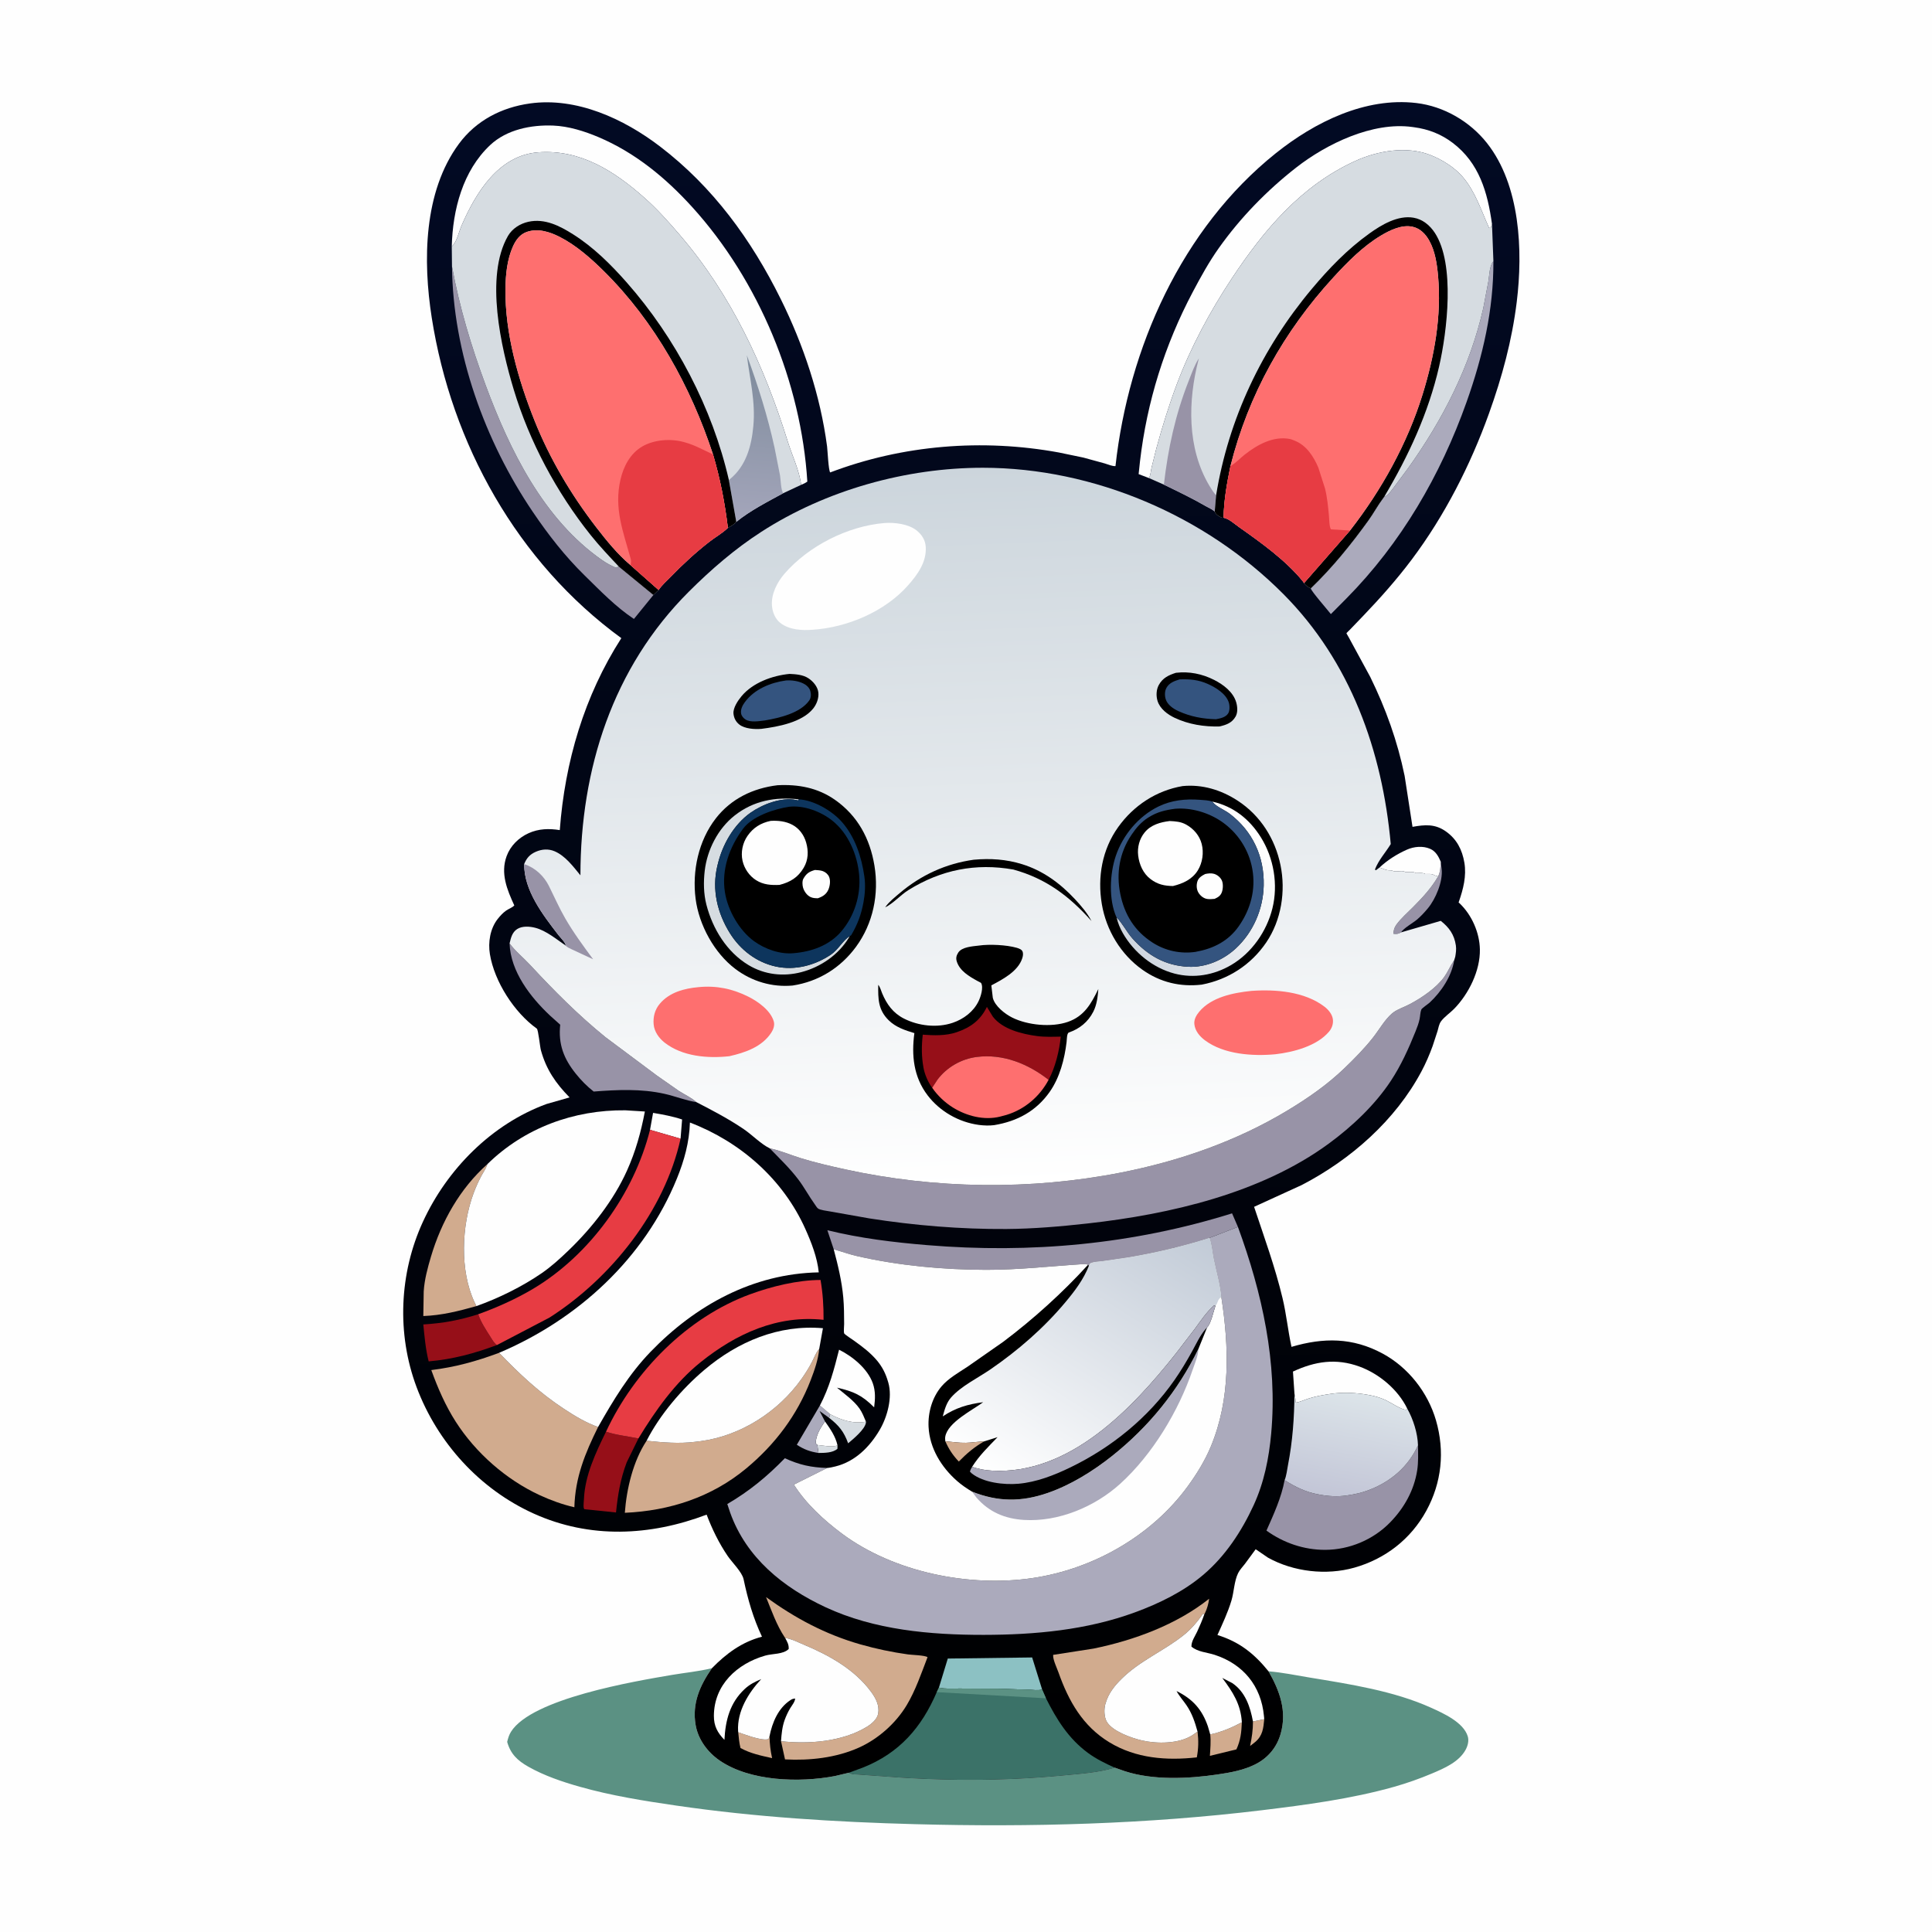 <svg version="1.1" xmlns="http://www.w3.org/2000/svg" style="display: block;" viewBox="0 0 2048 2048" width="1024" height="1024">
<defs>
	<linearGradient id="Gradient1" gradientUnits="userSpaceOnUse" x1="1030.18" y1="1884.55" x2="1010.36" y2="105.085">
		<stop class="stop0" offset="0" stop-opacity="1" stop-color="rgb(0,0,0)"/>
		<stop class="stop1" offset="1" stop-opacity="1" stop-color="rgb(2,10,36)"/>
	</linearGradient>
	<linearGradient id="Gradient2" gradientUnits="userSpaceOnUse" x1="1422.91" y1="1587.06" x2="1443.03" y2="1478.45">
		<stop class="stop0" offset="0" stop-opacity="1" stop-color="rgb(195,198,215)"/>
		<stop class="stop1" offset="1" stop-opacity="1" stop-color="rgb(220,228,233)"/>
	</linearGradient>
	<linearGradient id="Gradient3" gradientUnits="userSpaceOnUse" x1="810.42" y1="398.077" x2="798.208" y2="550.3">
		<stop class="stop0" offset="0" stop-opacity="1" stop-color="rgb(130,142,159)"/>
		<stop class="stop1" offset="1" stop-opacity="1" stop-color="rgb(163,165,186)"/>
	</linearGradient>
	<linearGradient id="Gradient4" gradientUnits="userSpaceOnUse" x1="1239.12" y1="1288.38" x2="1059.83" y2="1570.42">
		<stop class="stop0" offset="0" stop-opacity="1" stop-color="rgb(194,203,215)"/>
		<stop class="stop1" offset="1" stop-opacity="1" stop-color="rgb(255,255,255)"/>
	</linearGradient>
	<linearGradient id="Gradient5" gradientUnits="userSpaceOnUse" x1="1021.61" y1="495.935" x2="1052.17" y2="1255.84">
		<stop class="stop0" offset="0" stop-opacity="1" stop-color="rgb(204,213,220)"/>
		<stop class="stop1" offset="1" stop-opacity="1" stop-color="rgb(255,255,255)"/>
	</linearGradient>
	<linearGradient id="Gradient6" gradientUnits="userSpaceOnUse" x1="1207.77" y1="1009.97" x2="1346.01" y2="902.268">
		<stop class="stop0" offset="0" stop-opacity="1" stop-color="rgb(208,215,224)"/>
		<stop class="stop1" offset="1" stop-opacity="1" stop-color="rgb(255,255,255)"/>
	</linearGradient>
</defs>
<path transform="translate(0,0)" fill="rgb(254,254,254)" d="M -0 -0 L 2048 0 L 2048 2048 L -0 2048 L -0 -0 z"/>
<path transform="translate(0,0)" fill="rgb(91,145,131)" d="M 1344.7 1771.67 C 1359.06 1772.78 1373.79 1775.89 1388.03 1778.23 C 1430.64 1785.25 1477.35 1792.35 1517 1810.27 C 1530.1 1816.19 1551.22 1825.66 1555.86 1840.5 C 1557.32 1845.16 1555.95 1850.49 1553.7 1854.68 C 1546.69 1867.74 1531.01 1874.44 1518.01 1879.94 C 1504.92 1885.48 1491.42 1890.24 1477.74 1894.11 C 1432.32 1906.93 1383.96 1913.3 1337.19 1918.97 C 1215.79 1933.7 1092.67 1936.96 970.5 1933.71 C 885.692 1931.46 800.999 1926.26 717 1914.01 C 682.558 1908.99 648.043 1903.51 614.5 1894.01 C 595.967 1888.76 576.85 1882.29 560.038 1872.76 C 548.643 1866.31 541.231 1859.35 537.622 1846.46 C 538.56 1842.68 539.563 1839.12 541.646 1835.79 C 563.673 1800.49 672.64 1782.24 712.212 1775.5 C 725.9 1773.17 740.084 1771.85 753.563 1768.61 L 754.7 1768.32 C 741.928 1786.7 733.392 1805.78 737.433 1828.77 C 740.116 1844.02 750.156 1857.48 762.752 1866.15 C 795.129 1888.43 847.57 1889.84 885 1882.7 L 899.99 1879.14 L 900.982 1879.78 C 903.639 1881.08 907.033 1880.93 909.959 1881.12 L 929.66 1882.52 C 995.578 1887.92 1061.1 1888.38 1127 1882.07 C 1145.15 1880.33 1164.22 1879.16 1181.71 1873.81 L 1192.5 1877.59 C 1222.38 1887.32 1259.57 1885.57 1290.25 1881.07 C 1304.37 1879 1318.81 1876.46 1331.59 1869.78 C 1344.52 1863.02 1353.5 1852.02 1357.54 1837.94 C 1364.45 1813.83 1356.57 1792.37 1344.7 1771.67 z"/>
<path transform="translate(0,0)" fill="url(#Gradient1)" d="M 754.7 1768.32 C 769.901 1752.82 786.345 1740.57 807.722 1734.98 C 798.346 1715.01 792.759 1695.52 788.221 1674 C 786.632 1666.47 775.965 1656.13 771.443 1649.5 C 762.193 1635.94 754.863 1620.91 749.064 1605.58 C 689.061 1628.31 625.369 1631.35 565.893 1604.52 C 508.475 1578.62 463.574 1529.13 441.554 1470.31 C 420.463 1413.96 423.17 1349.82 448.282 1295.19 C 473.91 1239.43 521.171 1191.63 579.284 1170.3 L 603.778 1163.3 C 589.066 1148.31 579.016 1133.75 573.379 1113.28 C 572.364 1109.59 570.633 1091.52 569.026 1090.37 C 545.18 1073.3 524.114 1040.63 519.314 1011.47 C 517.246 998.9 519.56 984.392 527.515 974.23 C 530.027 971.021 533.151 967.612 536.5 965.266 C 539.169 963.396 543.042 962.141 545.18 959.793 C 537.519 943.161 530.33 925.817 537.055 907.501 C 541.064 896.584 549.786 888.01 560.294 883.241 C 570.943 878.408 581.994 878.112 593.39 879.937 C 598.812 807.606 619.243 737.847 658.638 676.461 C 548.328 596.031 478.603 470.532 457.654 336.706 C 448.266 276.737 448.851 203.409 486.458 152.469 C 504.718 127.735 531.637 113.877 561.719 109.673 C 611.142 102.767 661.162 125.887 699.575 155.21 C 755.686 198.042 796.43 254.031 827.58 316.927 C 851.734 365.697 869.617 419.164 876.736 473.249 C 877.25 477.157 878.208 498.775 880.046 500.8 C 956.946 471.59 1041.47 464.835 1122.38 479.645 L 1148.41 485.054 L 1171.04 491.252 C 1174.45 492.258 1179.02 494.341 1182.45 494.083 C 1196.27 369.072 1252.57 242.272 1352.4 162.436 C 1393.63 129.466 1447.23 102.819 1501.4 109.211 C 1530.57 112.652 1558.14 128.737 1576.28 151.709 C 1611.52 196.351 1614.51 265.707 1607.82 319.973 C 1602.76 360.979 1592.33 399.477 1578.38 438.31 C 1558.75 492.966 1531.31 546.81 1496.35 593.335 C 1480.53 614.388 1463.23 633.854 1445.03 652.85 L 1430.74 667.728 C 1430.37 668.116 1427.37 670.904 1427.26 671.344 C 1427.24 671.415 1429.72 675.61 1429.91 675.945 L 1452.49 717.509 C 1469.05 751.285 1481.38 785.641 1488.97 822.5 L 1497.32 876.497 C 1510.46 874.132 1521.23 873.218 1532.73 881.359 C 1544.2 889.479 1549.98 900.73 1552.3 914.451 C 1554.69 928.657 1551.1 942.447 1546.49 955.767 C 1546.04 957.059 1545.99 956.378 1547.27 957.6 C 1560.12 969.843 1568.39 988.531 1568.74 1006.33 C 1569.19 1028.88 1556.98 1053.47 1541.46 1069.38 C 1537.15 1073.8 1531.14 1077.75 1527.54 1082.66 C 1525.42 1085.54 1524.81 1089.62 1523.84 1093 L 1518.62 1108.92 C 1515.28 1118.12 1511.46 1126.98 1506.86 1135.62 C 1479.21 1187.6 1431.88 1229.19 1380 1256.13 L 1329.39 1279.28 C 1340.11 1311.53 1351.6 1342.91 1359.54 1376.06 C 1363.65 1393.21 1365.29 1410.64 1369.05 1427.73 C 1403.02 1417.71 1433.89 1417.69 1465.66 1434.84 C 1492.82 1449.5 1513.63 1476.06 1522.21 1505.65 C 1531.7 1538.36 1528.3 1571.58 1511.95 1601.5 C 1495.56 1631.51 1468.43 1652.52 1435.66 1661.78 C 1405.94 1670.18 1371.2 1666.22 1344.12 1651.18 L 1331.08 1642.26 L 1319.7 1657.73 C 1317.32 1660.82 1314.22 1664.01 1312.49 1667.5 C 1308.26 1676.07 1308.12 1687.52 1305.36 1696.72 C 1301.66 1709.07 1295.84 1721.44 1290.54 1733.2 C 1313.79 1740.4 1329.41 1752.84 1344.7 1771.67 C 1356.57 1792.37 1364.45 1813.83 1357.54 1837.94 C 1353.5 1852.02 1344.52 1863.02 1331.59 1869.78 C 1318.81 1876.46 1304.37 1879 1290.25 1881.07 C 1259.57 1885.57 1222.38 1887.32 1192.5 1877.59 L 1181.71 1873.81 C 1164.22 1879.16 1145.15 1880.33 1127 1882.07 C 1061.1 1888.38 995.578 1887.92 929.66 1882.52 L 909.959 1881.12 C 907.033 1880.93 903.639 1881.08 900.982 1879.78 L 899.99 1879.14 L 885 1882.7 C 847.57 1889.84 795.129 1888.43 762.752 1866.15 C 750.156 1857.48 740.116 1844.02 737.433 1828.77 C 733.392 1805.78 741.928 1786.7 754.7 1768.32 z"/>
<path transform="translate(0,0)" fill="rgb(214,220,225)" d="M 887.804 1532.11 L 887.723 1535.77 C 882.711 1540.2 874.007 1540.13 867.644 1540.2 L 866.419 1531.73 C 872.359 1532.26 882.455 1534.49 887.804 1532.11 z"/>
<path transform="translate(0,0)" fill="rgb(209,171,142)" d="M 1328.19 1824.85 L 1340.16 1822.39 C 1339.26 1831.98 1338.5 1839.91 1330.61 1846.55 L 1325.18 1850.82 C 1326.96 1842.02 1328.22 1833.83 1328.19 1824.85 z"/>
<path transform="translate(0,0)" fill="rgb(254,254,254)" d="M 874.571 1506.83 C 880.217 1514.85 885.582 1522.4 887.804 1532.11 C 882.455 1534.49 872.359 1532.26 866.419 1531.73 L 864.66 1530.05 C 864.802 1521.61 869.674 1513.43 874.571 1506.83 z"/>
<path transform="translate(0,0)" fill="rgb(214,220,225)" d="M 880.042 1499.12 C 891.564 1505.4 904.735 1509.61 917.944 1507.03 L 917.948 1507.92 C 916.984 1515.22 904.352 1525.5 899.06 1529.96 C 894.584 1517.57 889.267 1511.07 878.899 1502.97 L 880.042 1499.12 z"/>
<path transform="translate(0,0)" fill="rgb(209,171,142)" d="M 782.55 1836.27 C 789.898 1838.71 807.509 1845.74 814.668 1843.5 L 815.726 1840.49 C 815.903 1848.54 816.704 1855.83 818.468 1863.69 C 806.764 1861.08 795.561 1858.81 784.946 1852.97 C 783.588 1847.41 783.065 1841.95 782.55 1836.27 z"/>
<path transform="translate(0,0)" fill="rgb(254,254,254)" d="M 689.06 1197.66 L 692.286 1179.69 C 702.785 1181.49 712.914 1183.29 723.052 1186.69 L 721.424 1207.04 L 689.06 1197.66 z"/>
<path transform="translate(0,0)" fill="rgb(171,170,188)" d="M 867.644 1540.2 C 858.674 1538.84 852.285 1536.45 844.657 1531.53 L 869.129 1489.89 L 880.042 1499.12 L 878.899 1502.97 L 868.741 1495.69 L 874.571 1506.83 C 869.674 1513.43 864.802 1521.61 864.66 1530.05 L 866.419 1531.73 L 867.644 1540.2 z"/>
<path transform="translate(0,0)" fill="rgb(209,171,142)" d="M 1316.42 1825.71 C 1315.96 1836.44 1315.12 1844.58 1310.65 1854.43 L 1282.53 1861.27 C 1283 1853.72 1283.72 1846.12 1282.9 1838.58 C 1294.99 1835.96 1305.52 1831.52 1316.42 1825.71 z"/>
<path transform="translate(0,0)" fill="rgb(152,147,167)" d="M 1527.3 913.516 L 1528.22 921.392 C 1529.62 934.473 1521.87 952.948 1513.55 962.923 C 1510.01 967.162 1506.3 971.176 1502.11 974.772 C 1498.49 977.872 1487.06 984.465 1485.33 988.317 C 1482.08 990.039 1480.81 990.226 1477.14 989.856 C 1477.16 986.461 1477.99 983.278 1479.98 980.5 C 1484.83 973.728 1491.78 967.705 1497.65 961.809 C 1507.82 951.593 1517.21 941.513 1524.51 928.978 C 1526.91 923.913 1527 918.996 1527.3 913.516 z"/>
<path transform="translate(0,0)" fill="rgb(254,254,254)" d="M 1462.32 919.628 C 1470.57 911.822 1480.89 905.347 1491.25 900.727 C 1498.83 897.346 1508.26 896.423 1516.01 899.789 C 1521.97 902.377 1524.89 907.89 1527.3 913.516 C 1527 918.996 1526.91 923.913 1524.51 928.978 C 1522.96 928.632 1521.4 928.3 1520 927.51 C 1517.3 925.982 1514.13 926.51 1511 926.51 C 1508.48 924.872 1504.07 925.519 1501 925.51 C 1498.25 923.722 1493.33 924.518 1490 924.51 C 1486.49 922.203 1481.48 924.414 1477.5 923.51 C 1475.97 923.162 1475.88 922.624 1474.09 922.626 C 1468.94 922.633 1467.83 921.398 1463.41 919.944 L 1462.32 919.628 z"/>
<path transform="translate(0,0)" fill="rgb(254,254,254)" d="M 869.129 1489.89 C 879.254 1470.53 884.103 1451.82 889.441 1430.75 C 903.69 1437.81 919.649 1450.81 925.178 1466.24 C 928.229 1474.75 927.751 1483.05 926.623 1491.86 C 913.919 1479.04 904.655 1474.86 887.198 1470.99 C 895.216 1477.64 905.04 1484.54 911.072 1493.08 C 914.022 1497.26 915.963 1502.33 917.944 1507.03 C 904.735 1509.61 891.564 1505.4 880.042 1499.12 L 869.129 1489.89 z"/>
<path transform="translate(0,0)" fill="rgb(150,15,24)" d="M 526.817 1425.8 C 502.574 1434.76 480.239 1440.87 454.414 1443.13 C 451.181 1430.46 450.013 1416.96 448.73 1403.97 C 469.357 1402.7 487.195 1399.52 506.928 1393.15 C 509.752 1401.64 515.278 1409.91 520.087 1417.45 C 521.965 1420.39 523.811 1423.93 526.817 1425.8 z"/>
<path transform="translate(0,0)" fill="rgb(150,15,24)" d="M 642.398 1517.66 C 653.308 1521.3 665.451 1522.47 676.751 1524.84 L 664.343 1550.12 C 657.646 1567.78 654.939 1584.55 652.994 1603.28 L 619.396 1599.82 L 618.879 1598.81 C 618.222 1596.31 618.902 1591.73 619.009 1589.09 C 620.022 1564.05 631.57 1539.71 642.398 1517.66 z"/>
<path transform="translate(0,0)" fill="rgb(140,193,195)" d="M 995.272 1788.98 L 1004.7 1758.13 L 1094.12 1756.97 L 1104.71 1790.96 C 1100.53 1792.21 1094.62 1791.28 1090.29 1791.13 L 1058.73 1790.14 L 1017.09 1789.91 C 1010.02 1789.89 1002.16 1790.56 995.272 1788.98 z"/>
<path transform="translate(0,0)" fill="rgb(254,254,254)" d="M 1372.19 1477.41 L 1370.59 1453.91 C 1393.97 1443.03 1416.31 1439.54 1441.18 1448.66 C 1461.96 1456.28 1482.01 1473.04 1491.71 1493.15 L 1490.58 1494.34 C 1486.24 1494.92 1473.12 1485.98 1467.95 1483.77 C 1462.8 1481.57 1457.56 1479.96 1452.05 1478.94 L 1450.14 1478.6 C 1437.88 1476.33 1423.04 1475.66 1410.64 1477.56 C 1402.78 1478.76 1395.55 1479.94 1387.92 1482.27 C 1383.17 1483.72 1378.4 1486.15 1373.5 1486.87 C 1373.39 1483.55 1372.94 1480.65 1372.19 1477.41 z"/>
<path transform="translate(0,0)" fill="rgb(209,171,142)" d="M 504.982 1384.53 C 486.152 1389.82 468.364 1394.34 448.73 1395.05 L 449.156 1369 C 449.885 1356.63 453.346 1343.85 456.872 1332 C 467.873 1295.02 487.577 1259.82 516.67 1234.02 L 516.316 1235.06 C 514.743 1239.52 512.243 1242.7 510.093 1246.8 C 507.035 1252.63 504.327 1258.66 502.03 1264.83 C 489.237 1299.16 487.254 1346.81 502.971 1380.36 L 504.982 1384.53 z"/>
<path transform="translate(0,0)" fill="rgb(152,147,167)" d="M 738.194 1168.31 C 726.897 1166.59 715.44 1161.92 704.117 1159.43 C 679.224 1153.95 654.467 1155.17 629.304 1157.08 C 622.148 1151.43 616.205 1145.42 610.483 1138.31 C 597.611 1122.32 591.662 1106.93 593.849 1086.22 L 583.245 1076.74 C 562.431 1057.24 541.103 1029.81 540.181 1000.05 C 546.129 1008.21 555.217 1015.59 562.179 1023.1 C 587.321 1050.24 613.005 1076.03 641.758 1099.39 L 696.302 1140.1 L 719.974 1156.65 C 725.801 1160.31 733.14 1163.7 738.194 1168.31 z"/>
<path transform="translate(0,0)" fill="rgb(152,147,167)" d="M 479.129 282.428 C 487.078 325.784 499.402 366.699 514.72 408.057 C 540.264 477.027 576.22 550.747 638.472 593.901 C 642.89 596.965 647.547 599.52 652.5 601.615 L 656.076 600.69 L 692.659 630.694 L 671.994 656.113 C 652.857 643.477 636.13 626.068 619.782 610.053 C 598.835 589.533 581.261 566.956 564.837 542.701 C 514.007 467.636 480.08 373.66 479.129 282.428 z"/>
<path transform="translate(0,0)" fill="rgb(152,147,167)" d="M 1503.13 1532.14 C 1503.25 1540.92 1503.63 1549.86 1502.29 1558.56 C 1499 1579.79 1488.51 1598.48 1473.64 1613.75 C 1455.69 1632.18 1430.47 1642.81 1404.7 1642.9 C 1382.34 1642.97 1360.54 1635.53 1342.5 1622.5 C 1350.07 1605.49 1358.38 1587.41 1361.73 1569.02 C 1372.86 1576.11 1383.91 1581.57 1396.99 1584 L 1398.93 1584.35 C 1408.2 1586.14 1417.92 1586.65 1427.29 1585.3 L 1429 1585.03 C 1436.31 1583.95 1443.37 1582.37 1450.3 1579.78 C 1473.87 1570.97 1492.53 1555.19 1503.13 1532.14 z"/>
<path transform="translate(0,0)" fill="rgb(209,171,142)" d="M 832.282 1736.27 L 831.732 1735.47 C 823.227 1722.76 817.814 1707.15 812.049 1693 C 843.17 1715.48 874.839 1732.45 911.969 1743.09 C 928.511 1747.82 945.553 1751.38 962.596 1753.76 C 966.585 1754.31 980.676 1754.64 983.22 1756.7 C 976.72 1773.63 970.42 1792.12 961.068 1807.67 C 949.575 1826.77 930.899 1843.37 910.554 1852.5 C 886.313 1863.39 858.431 1866.44 832.148 1865.03 L 827.914 1845.74 C 857.038 1849.07 892.684 1846.33 918.5 1830.75 C 923.539 1827.71 929.839 1822.66 930.914 1816.5 C 932.413 1807.92 928.447 1800.29 923.542 1793.58 C 905.995 1769.6 878.671 1754.5 851.846 1743.3 C 845.551 1740.67 839.073 1737.28 832.282 1736.27 z"/>
<path transform="translate(0,0)" fill="rgb(209,171,142)" d="M 1269.46 1835.6 C 1270.6 1845.05 1270.46 1853.52 1268.68 1862.89 C 1236.5 1866.47 1204.05 1864.02 1175.9 1846.87 C 1147.78 1829.74 1132.84 1803.34 1122.12 1773.08 C 1120.47 1768.41 1116.49 1760.15 1116.37 1755.41 C 1116.32 1753.81 1116.39 1754.2 1117.74 1754.03 L 1159.38 1747.54 C 1202.32 1738.69 1247.01 1722.33 1281.73 1694.74 C 1281.13 1699.65 1279.51 1705.67 1277.25 1710.09 L 1276.6 1711.31 L 1275.3 1710.56 C 1269.5 1718.85 1262.8 1726.86 1254.86 1733.2 C 1233.62 1750.21 1208.79 1760.05 1188.96 1779.59 C 1181.33 1787.1 1175.01 1795.04 1171.99 1805.5 L 1171.64 1806.67 C 1170.16 1812.07 1170.42 1820.29 1173.28 1825.15 C 1179.27 1835.3 1199.37 1842.36 1210.5 1844.94 C 1226.31 1848.61 1249.51 1848.61 1263.73 1839.53 L 1269.46 1835.6 z"/>
<path transform="translate(0,0)" fill="rgb(152,147,167)" d="M 883.781 1324.3 L 877.044 1304.08 C 911.722 1312.63 947.21 1316.93 982.756 1319.88 C 1092.35 1328.98 1200.88 1319.11 1306.03 1286.2 L 1312.26 1300.58 L 1282.17 1312.22 C 1253.82 1321.23 1224.82 1328.07 1195.48 1332.96 L 1168.65 1336.87 C 1164.72 1337.4 1158.59 1337.39 1155.22 1339.52 L 1154.33 1341.66 L 1153.38 1340.75 C 1151.88 1340.11 1150.77 1339.84 1149.13 1339.95 C 1114.22 1342.15 1080.28 1346.14 1045.17 1346.08 C 1000.14 1346 952.759 1341.62 908.841 1331.59 C 900.318 1329.65 892.173 1326.67 883.781 1324.3 z"/>
<path transform="translate(0,0)" fill="rgb(171,170,188)" d="M 1467.31 526.63 C 1471.57 525.036 1473.29 521.932 1476.11 518.5 L 1492.72 496.211 C 1529.33 445.01 1558.5 388.223 1572.36 326.5 L 1577.74 298.21 C 1578.9 291.137 1578.74 282.408 1583.07 276.743 C 1583.31 328.404 1571.83 377.731 1554.62 426.181 C 1527.02 503.855 1485.11 575.964 1426.96 634.686 L 1410.78 650.965 C 1407.26 646.38 1389.95 626.709 1389.47 623.684 C 1412.18 601.861 1432.2 577.151 1450.6 551.617 C 1456.09 543.989 1460.57 535.508 1466.21 528.06 L 1467.31 526.63 z"/>
<path transform="translate(0,0)" fill="rgb(209,171,142)" d="M 685.427 1527.24 C 701.998 1529.05 719.932 1530.52 736.53 1528.44 L 742.719 1527.68 C 785.079 1522.1 825.052 1496.48 849.664 1461.68 C 853.813 1455.81 857.715 1449.6 860.992 1443.2 C 863.236 1438.82 864.699 1434.54 867.802 1430.59 L 868.41 1429.85 C 867.353 1441.27 863.42 1452.47 859.315 1463.11 C 845.003 1500.2 821.537 1531.25 791.075 1556.56 C 754.33 1587.1 709.742 1601.55 662.347 1603.63 C 664.217 1578.15 671.103 1548.87 685.427 1527.24 z"/>
<path transform="translate(0,0)" fill="rgb(231,60,67)" d="M 642.398 1517.66 C 672.181 1453.73 728.487 1396.36 795.281 1371.93 C 818.202 1363.55 845.347 1356.92 869.813 1356.81 C 872.251 1371.14 873.131 1384.55 873.005 1399.07 C 824.101 1393.8 780.634 1413.6 742.968 1443.74 C 715.782 1465.5 694.724 1495.22 676.751 1524.84 C 665.451 1522.47 653.308 1521.3 642.398 1517.66 z"/>
<path transform="translate(0,0)" fill="rgb(231,60,67)" d="M 689.06 1197.66 L 721.424 1207.04 C 704.579 1283.49 648.068 1354.85 582.5 1396.68 L 526.817 1425.8 C 523.811 1423.93 521.965 1420.39 520.087 1417.45 C 515.278 1409.91 509.752 1401.64 506.928 1393.15 C 526.728 1386.05 547.129 1376.9 565.207 1366.13 C 625.395 1330.25 672.009 1265.21 689.06 1197.66 z"/>
<path transform="translate(0,0)" fill="rgb(254,254,254)" d="M 685.427 1527.24 C 699.513 1499.6 722.938 1472.17 746.673 1452.13 C 782.218 1422.11 825.363 1403.91 872.34 1407.96 L 868.41 1429.85 L 867.802 1430.59 C 864.699 1434.54 863.236 1438.82 860.992 1443.2 C 857.715 1449.6 853.813 1455.81 849.664 1461.68 C 825.052 1496.48 785.079 1522.1 742.719 1527.68 L 736.53 1528.44 C 719.932 1530.52 701.998 1529.05 685.427 1527.24 z"/>
<path transform="translate(0,0)" fill="rgb(254,254,254)" d="M 1269.46 1835.6 L 1263.73 1839.53 C 1249.51 1848.61 1226.31 1848.61 1210.5 1844.94 C 1199.37 1842.36 1179.27 1835.3 1173.28 1825.15 C 1170.42 1820.29 1170.16 1812.07 1171.64 1806.67 L 1171.99 1805.5 C 1175.01 1795.04 1181.33 1787.1 1188.96 1779.59 C 1208.79 1760.05 1233.62 1750.21 1254.86 1733.2 C 1262.8 1726.86 1269.5 1718.85 1275.3 1710.56 L 1276.6 1711.31 C 1274.4 1717.61 1271.83 1723.65 1269 1729.69 C 1266.68 1734.64 1262.8 1739.92 1262.98 1745.5 C 1269.9 1751.26 1279.29 1751.5 1287.56 1754.19 C 1317.89 1764.05 1336.84 1787.18 1339.82 1818.86 L 1340.16 1822.39 L 1328.19 1824.85 C 1325.34 1809.31 1320.03 1793.36 1306.19 1784.1 L 1295.64 1778.67 C 1306.83 1793.53 1315.28 1806.56 1316.42 1825.71 C 1305.52 1831.52 1294.99 1835.96 1282.9 1838.58 L 1280.43 1830.06 C 1274.27 1812.04 1264.26 1801 1247.19 1792.58 C 1250.01 1797.91 1254.19 1802.49 1257.61 1807.46 C 1263.62 1816.22 1266.67 1825.46 1269.46 1835.6 z"/>
<path transform="translate(0,0)" fill="url(#Gradient2)" d="M 1372.19 1477.41 C 1372.94 1480.65 1373.39 1483.55 1373.5 1486.87 C 1378.4 1486.15 1383.17 1483.72 1387.92 1482.27 C 1395.55 1479.94 1402.78 1478.76 1410.64 1477.56 C 1423.04 1475.66 1437.88 1476.33 1450.14 1478.6 L 1452.05 1478.94 C 1457.56 1479.96 1462.8 1481.57 1467.95 1483.77 C 1473.12 1485.98 1486.24 1494.92 1490.58 1494.34 L 1491.71 1493.15 C 1498.05 1504.38 1502.77 1519.21 1503.13 1532.14 C 1492.53 1555.19 1473.87 1570.97 1450.3 1579.78 C 1443.37 1582.37 1436.31 1583.95 1429 1585.03 L 1427.29 1585.3 C 1417.92 1586.65 1408.2 1586.14 1398.93 1584.35 L 1396.99 1584 C 1383.91 1581.57 1372.86 1576.11 1361.73 1569.02 C 1363.69 1564.51 1364.38 1557.82 1365.34 1552.9 C 1370.25 1527.59 1371.96 1503.13 1372.19 1477.41 z"/>
<path transform="translate(0,0)" fill="rgb(254,254,254)" d="M 832.282 1736.27 C 839.073 1737.28 845.551 1740.67 851.846 1743.3 C 878.671 1754.5 905.995 1769.6 923.542 1793.58 C 928.447 1800.29 932.413 1807.92 930.914 1816.5 C 929.839 1822.66 923.539 1827.71 918.5 1830.75 C 892.684 1846.33 857.038 1849.07 827.914 1845.74 C 828.456 1838.1 829.163 1830.42 831.794 1823.18 C 833.354 1818.88 835.307 1814.71 837.65 1810.79 C 839.429 1807.82 842.724 1804.01 842.886 1800.5 C 840.724 1800.73 839.693 1801.01 837.88 1802.2 C 824.908 1810.68 818.613 1825.96 815.726 1840.49 L 814.668 1843.5 C 807.509 1845.74 789.898 1838.71 782.55 1836.27 L 782.402 1834.89 C 781.253 1814.04 793.325 1794.53 806.944 1779.91 C 800.181 1782.81 794.73 1785.44 789.277 1790.55 C 773.634 1805.22 769.001 1823.62 767.93 1844.32 C 760.565 1836.78 756.705 1829.61 756.747 1818.87 C 756.876 1786.11 781.187 1763.62 811.073 1755.03 C 819.015 1752.74 830.179 1753.86 836.056 1748 C 836.295 1743.24 834.446 1740.32 832.282 1736.27 z"/>
<path transform="translate(0,0)" fill="rgb(254,254,254)" d="M 1218.06 506.812 L 1206.99 502.582 L 1208.43 489.129 C 1215.81 425.823 1234.68 365.524 1264.55 309.195 C 1272.91 293.412 1281.62 277.587 1291.97 263 C 1314.84 230.75 1343.02 201.815 1374.17 177.5 C 1406.31 152.41 1455.04 128.861 1497.05 134.611 L 1499 134.886 C 1514.25 136.932 1527.61 142.132 1539.91 151.442 C 1568.03 172.727 1576.92 203.898 1581.57 237.433 L 1580.25 241.593 L 1578.44 241.5 C 1570.16 223.172 1563.92 203.208 1550.61 187.636 C 1541.89 177.433 1528.74 169.249 1516.31 164.359 C 1491.24 154.492 1460.53 159.774 1436.71 170.618 C 1379.2 196.806 1339.81 243.74 1305.71 295.25 C 1282.92 329.666 1262.11 368.283 1247.6 406.974 C 1239.2 429.358 1232.05 452.38 1225.77 475.436 L 1220.64 495.975 C 1219.89 499.397 1219.6 503.694 1218.06 506.812 z"/>
<path transform="translate(0,0)" fill="rgb(209,171,142)" d="M 633.985 1512.71 C 620.172 1540.54 609.698 1566.23 608.85 1597.75 C 596.322 1594.88 583.662 1590.3 572 1584.89 C 536.421 1568.38 504.335 1540.17 483.172 1507.19 C 472.227 1490.13 464.065 1471.35 457.191 1452.34 C 482.662 1449.2 505.084 1442.99 529.048 1434.05 C 550.566 1456.4 571.779 1476.35 597.86 1493.47 C 609.383 1501.04 620.958 1508.04 633.985 1512.71 z"/>
<path transform="translate(0,0)" fill="rgb(254,254,254)" d="M 478.897 261.205 C 479.896 222.416 490.511 181.082 519.619 153.76 C 537.164 137.292 563.103 132.176 586.447 133.12 C 602.75 133.779 619.551 139.057 634.462 145.376 C 673.34 161.854 705.669 188.516 733.859 219.597 C 804.528 297.513 849.29 405.801 855.804 510.5 C 853.722 512.049 851.586 512.96 849.22 513.964 C 847.5 499.117 839.571 482.536 835.076 468.128 C 810.175 388.315 775.762 313.442 721.067 249.573 C 709.163 235.673 696.895 221.859 683.177 209.709 C 651.249 181.433 615.419 158.272 570.812 161.443 C 528.603 164.443 504.379 204.287 489.28 239.114 C 486.721 245.018 484.412 255.576 480.066 260.089 L 478.897 261.205 z"/>
<path transform="translate(0,0)" fill="rgb(59,114,104)" d="M 992.996 1793.73 L 995.272 1788.98 C 1002.16 1790.56 1010.02 1789.89 1017.09 1789.91 L 1058.73 1790.14 L 1090.29 1791.13 C 1094.62 1791.28 1100.53 1792.21 1104.71 1790.96 L 1108.79 1800.27 C 1120.08 1822.73 1132.61 1842.93 1153.25 1858.14 C 1162.01 1864.59 1171.82 1869.38 1181.71 1873.81 C 1164.22 1879.16 1145.15 1880.33 1127 1882.07 C 1061.1 1888.38 995.578 1887.92 929.66 1882.52 L 909.959 1881.12 C 907.033 1880.93 903.639 1881.08 900.982 1879.78 L 899.99 1879.14 L 914.716 1873.69 C 953.345 1858.37 976.923 1831.24 992.996 1793.73 z"/>
<path transform="translate(0,0)" fill="rgb(91,145,131)" d="M 992.996 1793.73 L 995.272 1788.98 C 1002.16 1790.56 1010.02 1789.89 1017.09 1789.91 L 1058.73 1790.14 L 1090.29 1791.13 C 1094.62 1791.28 1100.53 1792.21 1104.71 1790.96 L 1108.79 1800.27 L 992.996 1793.73 z"/>
<path transform="translate(0,0)" fill="rgb(254,254,254)" d="M 516.67 1234.02 C 555.88 1195.58 608.404 1176.37 662.898 1176.97 L 683.591 1178.25 C 679.403 1200.26 673.798 1220.54 664.562 1241.05 C 650.468 1272.35 627.315 1301.83 602.704 1325.47 C 593.656 1334.17 584.466 1342.59 574.097 1349.71 C 553.455 1363.89 528.58 1376.17 504.982 1384.53 L 502.971 1380.36 C 487.254 1346.81 489.237 1299.16 502.03 1264.83 C 504.327 1258.66 507.035 1252.63 510.093 1246.8 C 512.243 1242.7 514.743 1239.52 516.316 1235.06 L 516.67 1234.02 z"/>
<path transform="translate(0,0)" fill="rgb(152,147,167)" d="M 815.973 1217.31 C 826.938 1219.48 837.672 1224.23 848.367 1227.54 C 863.959 1232.38 879.823 1236.02 895.757 1239.52 C 990.976 1260.42 1092.21 1261.8 1188 1243 C 1250.05 1230.83 1310.78 1209.73 1365 1177.01 C 1386.48 1164.04 1406.84 1149.94 1424.98 1132.52 C 1435.71 1122.22 1446.45 1111.34 1455.63 1099.63 C 1462 1091.51 1467.79 1081.09 1475.51 1074.37 C 1480.36 1070.14 1488.88 1067.39 1494.68 1064.3 C 1507.18 1057.65 1522.76 1047.1 1531.02 1035.49 C 1534.77 1030.22 1537.21 1024.16 1540.87 1018.78 L 1541.51 1017.85 C 1538.97 1034.64 1527.78 1051.4 1515.5 1062.78 C 1513.94 1064.23 1507.27 1068.67 1506.64 1070.21 C 1505.55 1072.86 1505.44 1077.32 1504.83 1080.24 C 1503.86 1084.87 1502.17 1089.22 1500.42 1093.59 C 1493.2 1111.55 1485.18 1129.3 1474.51 1145.51 C 1457.51 1171.35 1433.3 1194.12 1408.5 1212.31 C 1336.63 1265.02 1240.06 1287.2 1153.12 1296.9 C 1124.38 1300.1 1095.62 1302.6 1066.67 1302.79 C 1018.38 1303.1 969.331 1299.05 921.642 1291.57 L 879.948 1284.19 C 876.955 1283.6 869.233 1282.81 866.997 1280.95 C 865.791 1279.95 864.597 1277.85 863.636 1276.52 C 857.517 1268.03 852.639 1258.74 846.306 1250.37 C 837.211 1238.35 826.427 1228.1 815.973 1217.31 z"/>
<path transform="translate(0,0)" fill="rgb(254,254,254)" d="M 529.048 1434.05 C 612.504 1398.66 683.053 1334.08 717.564 1249.25 C 725.374 1230.06 730.714 1210.72 731.347 1189.94 C 784.905 1210.4 829.99 1249.97 853.645 1302.63 C 860.09 1316.98 866.37 1333.05 867.915 1348.76 C 798.128 1350.09 737.202 1383.65 689.522 1433.06 C 666.652 1456.76 650.143 1484.26 633.985 1512.71 C 620.958 1508.04 609.383 1501.04 597.86 1493.47 C 571.779 1476.35 550.566 1456.4 529.048 1434.05 z"/>
<path transform="translate(0,0)" fill="rgb(171,170,188)" d="M 1312.26 1300.58 C 1338 1370.82 1354.33 1444.33 1347.52 1519.5 C 1345.13 1545.82 1339.98 1571.61 1328.85 1595.74 C 1316.19 1623.2 1298.94 1649.46 1275.73 1669.2 C 1254.6 1687.16 1228.92 1699.69 1203.04 1709.18 C 1151.8 1727.97 1096.87 1732.97 1042.68 1733.03 C 986.266 1733.09 926.866 1727.85 875.105 1703.72 C 830.216 1682.8 791.136 1651.34 774.025 1603.5 L 770.967 1594.34 C 794.458 1580.6 813.048 1565.21 831.99 1545.79 C 847.6 1552.92 859.684 1555.53 876.824 1556.12 L 841.547 1573.74 C 854.266 1593.91 873.495 1611.56 892.521 1625.72 C 947.548 1666.69 1027.53 1682.81 1094.91 1672.75 C 1158.97 1663.2 1220.75 1628.09 1259.11 1575.47 C 1268.72 1562.28 1277.36 1548.26 1283.62 1533.15 C 1304.51 1482.72 1302.86 1427.94 1294.69 1375.06 C 1293.45 1361.43 1289.38 1347.88 1286.65 1334.49 C 1285.17 1327.27 1284.72 1319.08 1282.17 1312.22 L 1312.26 1300.58 z"/>
<path transform="translate(0,0)" fill="rgb(214,220,225)" d="M 1218.06 506.812 C 1219.6 503.694 1219.89 499.397 1220.64 495.975 L 1225.77 475.436 C 1232.05 452.38 1239.2 429.358 1247.6 406.974 C 1262.11 368.283 1282.92 329.666 1305.71 295.25 C 1339.81 243.74 1379.2 196.806 1436.71 170.618 C 1460.53 159.774 1491.24 154.492 1516.31 164.359 C 1528.74 169.249 1541.89 177.433 1550.61 187.636 C 1563.92 203.208 1570.16 223.172 1578.44 241.5 L 1580.25 241.593 L 1581.57 237.433 L 1583.07 276.743 C 1578.74 282.408 1578.9 291.137 1577.74 298.21 L 1572.36 326.5 C 1558.5 388.223 1529.33 445.01 1492.72 496.211 L 1476.11 518.5 C 1473.29 521.932 1471.57 525.036 1467.31 526.63 L 1466.21 528.06 C 1460.57 535.508 1456.09 543.989 1450.6 551.617 C 1432.2 577.151 1412.18 601.861 1389.47 623.684 C 1386.14 622.222 1384.51 620.949 1382.29 618.132 C 1381.8 617.258 1381.66 616.947 1380.96 616.072 C 1363.14 594.045 1336.41 574.922 1313.32 558.663 C 1308.76 555.449 1302.45 549.624 1297.04 548.822 L 1295 548.779 C 1291.45 546.709 1289.27 546.247 1287.63 542.391 C 1286.02 540.322 1280.52 537.894 1278.11 536.5 C 1263.69 528.134 1248.73 521.018 1233.75 513.73 L 1218.06 506.812 z"/>
<path transform="translate(0,0)" fill="rgb(152,147,167)" d="M 1233.75 513.73 C 1238.22 475.191 1245.91 439.553 1260.21 403.374 C 1263.25 395.695 1266.33 386.756 1270.87 379.859 L 1270.56 381.021 C 1259.16 424.765 1258.17 474.856 1281.95 514.838 C 1284.08 518.422 1286.35 521.982 1289.13 525.099 L 1287.63 542.391 C 1286.02 540.322 1280.52 537.894 1278.11 536.5 C 1263.69 528.134 1248.73 521.018 1233.75 513.73 z"/>
<path transform="translate(0,0)" fill="rgb(0,0,0)" d="M 1289.13 525.099 C 1302.26 443.947 1337.83 369.164 1390.53 306.295 C 1408.97 284.308 1428.28 264.241 1451.71 247.437 C 1464.6 238.191 1481.8 227.981 1498.31 230.761 C 1508.09 232.407 1515.75 238.821 1521.05 246.938 C 1542.69 280.068 1533.97 351.594 1525.5 388.51 C 1514.19 437.829 1493.05 483.344 1467.31 526.63 L 1466.21 528.06 C 1460.57 535.508 1456.09 543.989 1450.6 551.617 C 1432.2 577.151 1412.18 601.861 1389.47 623.684 C 1386.14 622.222 1384.51 620.949 1382.29 618.132 L 1431.07 562.38 C 1464.52 519.488 1491.89 470.12 1508.02 418.03 C 1520.54 377.579 1528.19 335.153 1524.43 292.673 C 1523.3 279.952 1521.35 266.323 1515.02 255 C 1511.19 248.143 1505.53 242.23 1497.62 240.421 C 1486.09 237.781 1473.39 244.004 1463.76 249.762 C 1444.77 261.115 1428.36 277.8 1413.5 294.006 C 1360.9 351.359 1323.34 418.459 1304.35 494.004 C 1300.62 512.21 1297.39 530.185 1297.04 548.822 L 1295 548.779 C 1291.45 546.709 1289.27 546.247 1287.63 542.391 L 1289.13 525.099 z"/>
<path transform="translate(0,0)" fill="rgb(254,111,111)" d="M 1304.35 494.004 C 1323.34 418.459 1360.9 351.359 1413.5 294.006 C 1428.36 277.8 1444.77 261.115 1463.76 249.762 C 1473.39 244.004 1486.09 237.781 1497.62 240.421 C 1505.53 242.23 1511.19 248.143 1515.02 255 C 1521.35 266.323 1523.3 279.952 1524.43 292.673 C 1528.19 335.153 1520.54 377.579 1508.02 418.03 C 1491.89 470.12 1464.52 519.488 1431.07 562.38 L 1382.29 618.132 C 1381.8 617.258 1381.66 616.947 1380.96 616.072 C 1363.14 594.045 1336.41 574.922 1313.32 558.663 C 1308.76 555.449 1302.45 549.624 1297.04 548.822 C 1297.39 530.185 1300.62 512.21 1304.35 494.004 z"/>
<path transform="translate(0,0)" fill="rgb(231,60,67)" d="M 1304.35 494.004 L 1305.38 493.39 C 1310.74 490.112 1314.53 485.771 1319.4 481.943 C 1332.76 471.423 1350.02 461.798 1367.67 465.422 C 1368.93 465.682 1370.04 466.192 1371.22 466.673 L 1372.58 467.203 C 1384.95 472.199 1392.47 483.884 1397.5 495.73 L 1404.58 517.881 C 1406.91 527.181 1407.82 536.923 1408.71 546.449 C 1409.02 549.713 1409.01 558.609 1410.9 561.139 L 1431.07 562.38 L 1382.29 618.132 C 1381.8 617.258 1381.66 616.947 1380.96 616.072 C 1363.14 594.045 1336.41 574.922 1313.32 558.663 C 1308.76 555.449 1302.45 549.624 1297.04 548.822 C 1297.39 530.185 1300.62 512.21 1304.35 494.004 z"/>
<path transform="translate(0,0)" fill="rgb(214,220,225)" d="M 478.897 261.205 L 480.066 260.089 C 484.412 255.576 486.721 245.018 489.28 239.114 C 504.379 204.287 528.603 164.443 570.812 161.443 C 615.419 158.272 651.249 181.433 683.177 209.709 C 696.895 221.859 709.163 235.673 721.067 249.573 C 775.762 313.442 810.175 388.315 835.076 468.128 C 839.571 482.536 847.5 499.117 849.22 513.964 L 830.145 522.862 C 813.449 531.999 795.389 541.18 780.499 553.201 C 778.067 556.2 774.918 557.671 771.581 559.512 C 766.027 565.099 758.286 569.338 752.007 574.241 C 737.203 585.799 723.564 598.345 710.541 611.865 C 706.532 616.027 701.243 620.586 698.143 625.424 L 692.659 630.694 L 656.076 600.69 L 652.5 601.615 C 647.547 599.52 642.89 596.965 638.472 593.901 C 576.22 550.747 540.264 477.027 514.72 408.057 C 499.402 366.699 487.078 325.784 479.129 282.428 L 478.897 261.205 z"/>
<path transform="translate(0,0)" fill="url(#Gradient3)" d="M 772.634 508.844 L 773.856 507.845 C 790.996 493.711 796.613 472.83 798.59 451.469 C 800.998 425.465 794.834 402.01 791.674 376.562 C 803.511 408.672 813.81 441.337 821.101 474.803 L 826.857 504 C 827.679 509.14 827.668 518.498 830.145 522.862 C 813.449 531.999 795.389 541.18 780.499 553.201 L 772.634 508.844 z"/>
<path transform="translate(0,0)" fill="rgb(0,0,0)" d="M 656.076 600.69 C 645.752 589.673 635.367 578.795 625.943 566.976 C 590.012 521.917 561.256 468.256 544.607 413.062 C 531.175 368.531 513.813 293.059 538.418 250.197 C 542.948 242.306 551.385 237.001 560.125 235.091 C 577.488 231.297 593.279 239.406 607.53 248.407 C 629.061 262.006 647.551 280.36 664.316 299.376 C 716.01 358.016 755.188 432.558 772.634 508.844 L 780.499 553.201 C 778.067 556.2 774.918 557.671 771.581 559.512 C 768.323 532.811 763.43 507.517 755.813 481.681 C 732.307 409.98 694.202 341.052 640.32 287.651 C 626.496 273.95 610.629 259.913 593.151 251.057 C 582.543 245.683 570.108 241.751 558.344 245.878 C 551.22 248.377 546.841 254.416 543.836 261.03 C 537.577 274.802 535.977 291.088 535.798 306.036 C 535.232 353.309 549.288 402.43 566.705 446.029 C 582.843 486.426 605.382 524.33 631.882 558.724 C 642.777 572.864 654.676 587.606 668.42 599.114 L 698.143 625.424 L 692.659 630.694 L 656.076 600.69 z"/>
<path transform="translate(0,0)" fill="rgb(254,111,111)" d="M 668.42 599.114 C 654.676 587.606 642.777 572.864 631.882 558.724 C 605.382 524.33 582.843 486.426 566.705 446.029 C 549.288 402.43 535.232 353.309 535.798 306.036 C 535.977 291.088 537.577 274.802 543.836 261.03 C 546.841 254.416 551.22 248.377 558.344 245.878 C 570.108 241.751 582.543 245.683 593.151 251.057 C 610.629 259.913 626.496 273.95 640.32 287.651 C 694.202 341.052 732.307 409.98 755.813 481.681 C 763.43 507.517 768.323 532.811 771.581 559.512 C 766.027 565.099 758.286 569.338 752.007 574.241 C 737.203 585.799 723.564 598.345 710.541 611.865 C 706.532 616.027 701.243 620.586 698.143 625.424 L 668.42 599.114 z"/>
<path transform="translate(0,0)" fill="rgb(231,60,67)" d="M 668.42 599.114 C 668.951 596.486 669.234 594.839 668.503 592.178 C 660.586 563.367 650.641 538.958 657.76 508.271 C 660.987 494.358 668.077 480.738 680.757 473.323 C 693.184 466.056 710.556 464.76 724.408 468.465 L 726 468.913 C 736.825 471.888 745.705 477.099 755.813 481.681 C 763.43 507.517 768.323 532.811 771.581 559.512 C 766.027 565.099 758.286 569.338 752.007 574.241 C 737.203 585.799 723.564 598.345 710.541 611.865 C 706.532 616.027 701.243 620.586 698.143 625.424 L 668.42 599.114 z"/>
<path transform="translate(0,0)" fill="rgb(254,254,254)" d="M 1282.17 1312.22 C 1284.72 1319.08 1285.17 1327.27 1286.65 1334.49 C 1289.38 1347.88 1293.45 1361.43 1294.69 1375.06 C 1302.86 1427.94 1304.51 1482.72 1283.62 1533.15 C 1277.36 1548.26 1268.72 1562.28 1259.11 1575.47 C 1220.75 1628.09 1158.97 1663.2 1094.91 1672.75 C 1027.53 1682.81 947.548 1666.69 892.521 1625.72 C 873.495 1611.56 854.266 1593.91 841.547 1573.74 L 876.824 1556.12 C 879.796 1555.86 882.753 1555.18 885.647 1554.46 C 906.506 1549.28 921.887 1533.81 932.5 1515.77 C 940.631 1501.96 946.184 1481.41 941.654 1465.65 L 941.15 1464 C 938.815 1456.03 935.207 1448.9 929.889 1442.5 C 922.967 1434.17 914.531 1427.79 905.793 1421.52 C 904.403 1420.52 895.179 1414.46 894.863 1413.47 C 894.169 1411.28 894.843 1405.95 894.828 1403.48 C 894.772 1394.17 894.766 1384.78 893.924 1375.5 C 892.335 1357.98 888.296 1341.24 883.781 1324.3 C 892.173 1326.67 900.318 1329.65 908.841 1331.59 C 952.759 1341.62 1000.14 1346 1045.17 1346.08 C 1080.28 1346.14 1114.22 1342.15 1149.13 1339.95 C 1150.77 1339.84 1151.88 1340.11 1153.38 1340.75 L 1154.33 1341.66 L 1155.22 1339.52 C 1158.59 1337.39 1164.72 1337.4 1168.65 1336.87 L 1195.48 1332.96 C 1224.82 1328.07 1253.82 1321.23 1282.17 1312.22 z"/>
<path transform="translate(0,0)" fill="rgb(171,170,188)" d="M 1270.38 1429.82 C 1269.94 1437.84 1266.81 1444.51 1264.26 1452.01 C 1249.37 1495.76 1221.74 1541.75 1187.5 1572.84 C 1160.56 1597.31 1121.93 1613.48 1085.33 1611.18 C 1065.19 1609.91 1048.38 1602.82 1035.09 1587.5 L 1030.34 1581.16 C 1057.93 1592.13 1082.79 1592.25 1110.78 1582.52 C 1135.24 1574.02 1158.84 1559.32 1179.03 1543.23 C 1217.91 1512.24 1248.45 1474.54 1270.38 1429.82 z"/>
<path transform="translate(0,0)" fill="url(#Gradient4)" d="M 1282.17 1312.22 C 1284.72 1319.08 1285.17 1327.27 1286.65 1334.49 C 1289.38 1347.88 1293.45 1361.43 1294.69 1375.06 C 1290.58 1376.88 1291.23 1381.4 1288.41 1384.2 C 1286.37 1390.02 1283.61 1403.32 1279.52 1407.19 L 1270.38 1429.82 C 1248.45 1474.54 1217.91 1512.24 1179.03 1543.23 C 1158.84 1559.32 1135.24 1574.02 1110.78 1582.52 C 1082.79 1592.25 1057.93 1592.13 1030.34 1581.16 C 1024.76 1577.83 1019.22 1574.05 1014.34 1569.74 C 997.769 1555.08 985.495 1535.17 984.332 1512.67 C 983.544 1497.43 988.096 1481.38 998.044 1469.64 C 1005.42 1460.94 1016.55 1454.84 1025.94 1448.56 L 1063.45 1422.38 C 1095.49 1398.31 1126.38 1370.32 1153.38 1340.75 L 1154.33 1341.66 L 1155.22 1339.52 C 1158.59 1337.39 1164.72 1337.4 1168.65 1336.87 L 1195.48 1332.96 C 1224.82 1328.07 1253.82 1321.23 1282.17 1312.22 z"/>
<path transform="translate(0,0)" fill="rgb(0,0,0)" d="M 1153.38 1340.75 L 1154.33 1341.66 C 1148.57 1356.31 1139.53 1368.22 1129.5 1380.24 C 1106.6 1407.69 1079.1 1431.57 1049.64 1451.78 C 1036.43 1460.85 1018.64 1469.38 1008.07 1481.51 C 1003.19 1487.12 1001.29 1494.41 999.36 1501.41 C 1013.29 1492.23 1025.75 1488.59 1042.22 1486.39 C 1030.96 1494.77 1004.53 1507.78 1002.01 1523 C 1001.76 1524.56 1001.91 1526.23 1002.08 1527.79 C 1009.24 1528.45 1016.8 1529.62 1024 1529.43 C 1030.41 1529.26 1036.77 1528.19 1043.18 1527.94 L 1057.45 1523.47 C 1047.48 1533.83 1038.37 1542.54 1030.54 1554.82 C 1037.22 1557.34 1044.54 1558.56 1051.64 1558.94 C 1133.61 1563.42 1199.73 1493.77 1246.55 1434.73 L 1266.45 1408.81 C 1272.82 1400.05 1278.85 1391.05 1286.95 1383.77 L 1288.41 1384.2 C 1286.37 1390.02 1283.61 1403.32 1279.52 1407.19 L 1270.38 1429.82 C 1248.45 1474.54 1217.91 1512.24 1179.03 1543.23 C 1158.84 1559.32 1135.24 1574.02 1110.78 1582.52 C 1082.79 1592.25 1057.93 1592.13 1030.34 1581.16 C 1024.76 1577.83 1019.22 1574.05 1014.34 1569.74 C 997.769 1555.08 985.495 1535.17 984.332 1512.67 C 983.544 1497.43 988.096 1481.38 998.044 1469.64 C 1005.42 1460.94 1016.55 1454.84 1025.94 1448.56 L 1063.45 1422.38 C 1095.49 1398.31 1126.38 1370.32 1153.38 1340.75 z"/>
<path transform="translate(0,0)" fill="rgb(209,171,142)" d="M 1002.08 1527.79 C 1009.24 1528.45 1016.8 1529.62 1024 1529.43 C 1030.41 1529.26 1036.77 1528.19 1043.18 1527.94 C 1032.6 1534.08 1024.95 1540.54 1016.37 1549.31 C 1009.94 1542.48 1005.88 1536.35 1002.08 1527.79 z"/>
<path transform="translate(0,0)" fill="rgb(171,170,188)" d="M 1030.54 1554.82 C 1037.22 1557.34 1044.54 1558.56 1051.64 1558.94 C 1133.61 1563.42 1199.73 1493.77 1246.55 1434.73 L 1266.45 1408.81 C 1272.82 1400.05 1278.85 1391.05 1286.95 1383.77 L 1288.41 1384.2 C 1286.37 1390.02 1283.61 1403.32 1279.52 1407.19 L 1278.23 1408.58 C 1272.24 1415.26 1267.82 1425 1263.45 1432.9 C 1257.74 1443.22 1251.72 1453.26 1244.98 1462.94 C 1217.14 1502.89 1178.21 1534.44 1134.51 1555.57 C 1117.36 1563.86 1098.64 1571.19 1079.49 1572.84 C 1064.35 1574.15 1042.51 1571.75 1030.09 1561.88 L 1028.18 1560 C 1028.72 1557.99 1029.44 1556.58 1030.54 1554.82 z"/>
<path transform="translate(0,0)" fill="url(#Gradient5)" d="M 555.636 915.936 C 558.203 909.607 561.629 905.713 567.964 902.92 C 574.404 900.081 581.377 899.613 587.878 902.368 C 599.209 907.171 607.715 918.632 615.275 927.867 C 615.329 815.336 649.375 707.818 730.264 627.129 C 753.8 603.651 779.017 581.84 807 563.776 C 875.491 519.564 960.552 495.79 1041.97 495.841 C 1159.5 495.915 1277.86 546.637 1360.49 629.795 C 1431.6 701.352 1465.28 795.87 1474.25 894.739 C 1468.55 904.077 1461.51 911.347 1457.46 921.759 L 1458.54 922.5 L 1462.32 919.628 L 1463.41 919.944 C 1467.83 921.398 1468.94 922.633 1474.09 922.626 C 1475.88 922.624 1475.97 923.162 1477.5 923.51 C 1481.48 924.414 1486.49 922.203 1490 924.51 C 1493.33 924.518 1498.25 923.722 1501 925.51 C 1504.07 925.519 1508.48 924.872 1511 926.51 C 1514.13 926.51 1517.3 925.982 1520 927.51 C 1521.4 928.3 1522.96 928.632 1524.51 928.978 C 1517.21 941.513 1507.82 951.593 1497.65 961.809 C 1491.78 967.705 1484.83 973.728 1479.98 980.5 C 1477.99 983.278 1477.16 986.461 1477.14 989.856 C 1480.81 990.226 1482.08 990.039 1485.33 988.317 L 1527.25 976.148 C 1536.13 983.112 1541.58 990.729 1543.27 1002.17 C 1543.88 1006.28 1543.31 1010.12 1542.63 1014.18 L 1541.51 1017.85 L 1540.87 1018.78 C 1537.21 1024.16 1534.77 1030.22 1531.02 1035.49 C 1522.76 1047.1 1507.18 1057.65 1494.68 1064.3 C 1488.88 1067.39 1480.36 1070.14 1475.51 1074.37 C 1467.79 1081.09 1462 1091.51 1455.63 1099.63 C 1446.45 1111.34 1435.71 1122.22 1424.98 1132.52 C 1406.84 1149.94 1386.48 1164.04 1365 1177.01 C 1310.78 1209.73 1250.05 1230.83 1188 1243 C 1092.21 1261.8 990.976 1260.42 895.757 1239.52 C 879.823 1236.02 863.959 1232.38 848.367 1227.54 C 837.672 1224.23 826.938 1219.48 815.973 1217.31 C 806.46 1212.6 797.459 1203.11 788.506 1197.01 C 772.489 1186.1 755.39 1177.17 738.194 1168.31 C 733.14 1163.7 725.801 1160.31 719.974 1156.65 L 696.302 1140.1 L 641.758 1099.39 C 613.005 1076.03 587.321 1050.24 562.179 1023.1 C 555.217 1015.59 546.129 1008.21 540.181 1000.05 C 541.54 994.275 542.857 988.307 548.218 984.845 C 553.574 981.386 561.563 981.968 567.5 983.521 C 578.985 986.525 590.03 995.761 599.733 1002.41 C 599.459 999.038 594.038 993.93 591.854 991.085 C 575.339 969.576 555.488 944.094 555.636 915.936 z"/>
<path transform="translate(0,0)" fill="rgb(0,0,0)" d="M 1032.27 911.342 C 1049.83 909.76 1066.6 910.843 1083.5 916.083 C 1105.7 922.968 1123.7 936.263 1139.43 953.087 C 1145.89 959.997 1152.64 967.897 1157.02 976.325 C 1133.47 949.9 1108.78 931.262 1074.18 921.735 C 1034.29 914.681 997.566 922.019 963.039 943.462 C 954.626 948.687 946.995 957.628 938.406 961.796 L 938.884 961.028 C 942.527 955.894 948.717 950.984 953.514 946.909 C 976.3 927.554 1002.63 915.478 1032.27 911.342 z"/>
<path transform="translate(0,0)" fill="rgb(152,147,167)" d="M 555.636 915.936 C 567.429 919.935 576.588 928.499 582.027 939.453 C 587.678 950.836 592.809 962.518 599.169 973.533 C 607.901 988.656 618.368 1002.85 628.745 1016.87 L 606.041 1006.32 C 604.519 1005.58 600.486 1003.85 599.733 1002.41 C 599.459 999.038 594.038 993.93 591.854 991.085 C 575.339 969.576 555.488 944.094 555.636 915.936 z"/>
<path transform="translate(0,0)" fill="rgb(0,0,0)" d="M 1246.51 713.194 C 1260.67 711.564 1274.28 714.281 1286.98 720.715 C 1296.77 725.677 1307.24 733.494 1310.44 744.5 C 1311.78 749.116 1312.27 755.239 1309.78 759.568 C 1305.85 766.413 1299.97 768.347 1292.77 770.075 C 1276.41 770.509 1260.04 767.918 1245.13 760.895 C 1237.62 757.361 1229.61 751.322 1227.05 743.052 C 1225.4 737.704 1225.64 731.079 1228.37 726.118 C 1232.52 718.585 1238.77 715.695 1246.51 713.194 z"/>
<path transform="translate(0,0)" fill="rgb(52,84,127)" d="M 1250.5 720.158 C 1261.1 719.763 1270.29 720.542 1280.18 724.941 C 1288.65 728.707 1299.42 735.246 1302.5 744.43 C 1303.59 747.671 1303.79 753.411 1301.86 756.327 C 1299.08 760.512 1293.54 761.523 1289.01 762.428 C 1275.02 762.05 1262.02 759.679 1249.22 753.843 C 1243.79 751.366 1237.52 747.15 1235.68 741.12 C 1234.52 737.283 1234.55 732.496 1236.58 728.969 C 1239.61 723.718 1245.02 721.843 1250.5 720.158 z"/>
<path transform="translate(0,0)" fill="rgb(0,0,0)" d="M 836.954 714.371 C 843.587 714.664 851.093 715.193 856.824 718.908 C 861.917 722.21 866.782 727.864 867.481 734.066 C 868.153 740.036 865.677 746.549 861.962 751.149 C 850.19 765.729 824.798 770.371 807.248 772.594 C 800.158 773.24 789.483 772.602 783.706 768.037 C 780.026 765.129 778.003 761.191 777.531 756.55 C 776.904 750.393 782.321 742.506 786.005 738.061 C 797.983 723.605 818.888 716.1 836.954 714.371 z"/>
<path transform="translate(0,0)" fill="rgb(52,84,127)" d="M 833.142 721.31 C 839.08 720.881 845.907 721.801 851.324 724.407 C 854.672 726.017 857.932 728.799 858.972 732.5 C 859.913 735.851 859.893 739.589 857.85 742.5 C 848.393 755.97 826.217 761.031 810.888 763.694 C 804.941 764.382 795.742 766.082 790.368 762.759 C 788.147 761.386 786.192 759.123 785.658 756.594 C 784.737 752.235 787.055 747.705 789.579 744.278 C 799.697 730.543 816.752 723.582 833.142 721.31 z"/>
<path transform="translate(0,0)" fill="rgb(254,111,111)" d="M 740.553 1046.4 C 759.432 1044.55 776.494 1048.1 793.354 1056.54 C 803.608 1061.67 817.03 1071.28 820.245 1082.82 C 821.353 1086.8 819.861 1091.14 817.692 1094.5 C 807.832 1109.75 789.92 1115.82 773.151 1119.62 C 750.279 1122.17 723.249 1119.94 704.434 1105.15 C 698.543 1100.51 693.587 1093.59 692.902 1085.95 C 692.186 1077.97 694.148 1070.26 699.396 1064.04 C 709.7 1051.84 725.304 1047.77 740.553 1046.4 z"/>
<path transform="translate(0,0)" fill="rgb(254,111,111)" d="M 1326.53 1050.39 C 1352.05 1048.56 1383.06 1050.98 1404.17 1067.25 C 1408.36 1070.49 1412.47 1075.48 1412.96 1080.96 C 1413.38 1085.56 1411.84 1089.98 1408.89 1093.5 C 1396.08 1108.79 1371.23 1115.3 1352.24 1117.51 L 1352.16 1117.53 C 1328.04 1119.8 1297.32 1117.79 1277.24 1102.74 C 1271.67 1098.56 1266.85 1092.85 1266.07 1085.66 C 1265.55 1080.75 1268.1 1076.22 1271.13 1072.57 C 1284.14 1056.92 1307.33 1052.38 1326.53 1050.39 z"/>
<path transform="translate(0,0)" fill="rgb(254,254,254)" d="M 937.445 554.434 C 948.251 553.629 963.077 555.368 971.739 562.357 C 977.336 566.873 980.978 572.702 981.351 580 C 982.169 595.965 972.771 608.878 962.788 620.257 C 938.218 648.263 898.151 665.151 861.451 667.566 C 849.993 668.485 836.376 667.661 827.061 660.246 C 821.571 655.876 818.846 648.815 818.304 641.985 C 817.344 629.904 823.695 617.336 831.423 608.375 C 856.977 578.745 898.566 557.708 937.445 554.434 z"/>
<path transform="translate(0,0)" fill="rgb(0,0,0)" d="M 1037.48 1002.37 C 1048.71 1000.69 1067.06 1001.62 1077.7 1004.68 C 1079.75 1005.27 1082.93 1006.34 1083.86 1008.47 C 1084.88 1010.82 1084.39 1013.46 1083.63 1015.82 C 1079.12 1029.75 1062.86 1038.18 1050.85 1044.55 L 1052.42 1057.74 C 1054.57 1066.54 1065.35 1074.84 1072.88 1078.62 C 1089.24 1086.82 1114.59 1089.26 1131.93 1083.26 C 1149.36 1077.23 1156.63 1064.07 1164.28 1048.42 C 1163.64 1056.61 1162.72 1065.08 1158.91 1072.5 C 1153.33 1083.36 1144.49 1090.51 1133.04 1094.49 C 1130.8 1095.26 1130.92 1102.17 1130.62 1104.63 C 1128.45 1122.72 1123.37 1142.28 1112.76 1157.37 C 1098.28 1177.98 1078.24 1188.62 1053.85 1192.69 C 1048.72 1193.37 1042.73 1193.13 1037.62 1192.45 C 1016.34 1189.58 996.173 1178.08 983.184 1160.95 C 968.393 1141.44 966.118 1118.72 969.28 1095.14 C 959.447 1092.17 949.586 1088.94 942.062 1081.55 C 930.707 1070.38 930.793 1058.67 930.977 1043.93 C 933.014 1046.36 933.903 1050.06 935.136 1053 C 939.991 1064.58 946.674 1073.84 958.146 1079.7 C 973.587 1087.58 993.443 1089.83 1009.98 1084.19 C 1021.55 1080.25 1031.99 1072.38 1037.35 1061.24 C 1039.51 1056.75 1042.79 1046.94 1040.01 1042 C 1039.84 1041.7 1036.43 1040.03 1036.03 1039.81 C 1027.43 1035.04 1017.26 1029.18 1014.18 1019.04 C 1013.13 1015.55 1013.86 1012.81 1015.78 1009.8 C 1019.62 1003.76 1031.02 1003.16 1037.48 1002.37 z"/>
<path transform="translate(0,0)" fill="rgb(150,15,24)" d="M 988.149 1153.07 C 983.791 1147.3 980.182 1138.84 978.911 1131.71 C 976.75 1119.59 976.827 1109.07 978.146 1096.8 C 990.057 1097.65 1002.63 1098.11 1014.08 1094.2 C 1028.81 1089.18 1039.26 1081.54 1046.16 1067.35 L 1052.47 1077.7 C 1062.72 1091.11 1083.49 1096.19 1099.5 1098.29 C 1107.79 1099.38 1116.11 1099.01 1124.45 1098.87 C 1122.97 1113.77 1118.7 1131.45 1111.55 1144.67 C 1090.04 1127.76 1063.23 1116.85 1035.45 1120.41 C 1019.01 1122.51 1003.79 1131.23 993.808 1144.42 L 988.149 1153.07 z"/>
<path transform="translate(0,0)" fill="rgb(254,111,111)" d="M 988.149 1153.07 L 993.808 1144.42 C 1003.79 1131.23 1019.01 1122.51 1035.45 1120.41 C 1063.23 1116.85 1090.04 1127.76 1111.55 1144.67 C 1102.15 1162.34 1086.29 1175.94 1066.97 1181.83 L 1062 1183.16 L 1060.14 1183.65 C 1043.21 1187.9 1024.55 1183.03 1010.02 1173.95 C 1001.49 1168.61 993.847 1161.37 988.149 1153.07 z"/>
<path transform="translate(0,0)" fill="rgb(0,0,0)" d="M 1253.56 833.284 C 1274.41 831.204 1294.57 837.391 1311.98 848.747 C 1336.12 864.503 1351.66 889.117 1357.39 917.101 C 1363.06 944.769 1358.26 975.359 1342.36 998.886 C 1326.27 1022.68 1301.97 1038.41 1273.91 1043.74 C 1251.05 1046.39 1229.82 1041.29 1210.95 1027.92 C 1188.03 1011.7 1172.63 985.966 1167.98 958.367 C 1163.17 929.821 1168.32 900.479 1185.32 876.743 C 1201.75 853.797 1225.79 838.052 1253.56 833.284 z"/>
<path transform="translate(0,0)" fill="url(#Gradient6)" d="M 1285.19 849.727 C 1307.51 854.762 1324.61 868.343 1336.66 887.723 C 1350.32 909.679 1355.06 937.813 1348.79 963 C 1342.72 987.367 1326.84 1010.21 1305.04 1022.99 C 1286.82 1033.68 1265.62 1037.4 1245.07 1032.05 C 1222.13 1026.07 1201.97 1009.59 1190.26 989.172 C 1187.25 983.934 1184.99 978.41 1183.64 972.514 C 1190.02 978.836 1194.26 987.83 1200.33 994.661 C 1216.4 1012.73 1235.27 1023.66 1259.7 1024.82 C 1278.12 1025.69 1296.7 1017.74 1310.07 1005.29 C 1328.5 988.126 1338.97 963.785 1339.58 938.718 C 1340.32 908.032 1327.88 881.107 1303.41 862.538 C 1298.27 858.637 1289.73 855.339 1285.79 850.625 L 1285.19 849.727 z"/>
<path transform="translate(0,0)" fill="rgb(52,84,127)" d="M 1183.64 972.514 L 1183.52 972.379 C 1175.09 953.716 1176.37 926.325 1182.76 907.383 C 1190.19 885.332 1206.94 865.167 1227.97 854.945 C 1241.9 848.171 1256.6 846.697 1271.89 847.823 C 1276.22 848.141 1281.08 848.292 1285.19 849.727 L 1285.79 850.625 C 1289.73 855.339 1298.27 858.637 1303.41 862.538 C 1327.88 881.107 1340.32 908.032 1339.58 938.718 C 1338.97 963.785 1328.5 988.126 1310.07 1005.29 C 1296.7 1017.74 1278.12 1025.69 1259.7 1024.82 C 1235.27 1023.66 1216.4 1012.73 1200.33 994.661 C 1194.26 987.83 1190.02 978.836 1183.64 972.514 z"/>
<path transform="translate(0,0)" fill="rgb(0,0,0)" d="M 1245.66 857.329 C 1262.5 855.926 1280.55 861.212 1294.45 870.581 C 1311.79 882.269 1323.85 900.595 1327.51 921.194 C 1331.37 942.971 1325.72 963.895 1313.16 981.836 C 1302.38 997.233 1286.73 1005.45 1268.38 1008.76 L 1267.97 1008.92 C 1251.78 1011.49 1235.21 1007.92 1221.48 998.999 C 1202.56 986.71 1191.92 969.384 1187.5 947.349 C 1183.12 925.519 1186.75 903.85 1199.28 885.202 L 1200.1 884 C 1204.44 877.493 1210.12 871.154 1216.77 866.932 L 1218.03 866.158 C 1226.73 860.681 1235.63 858.631 1245.66 857.329 z"/>
<path transform="translate(0,0)" fill="rgb(254,254,254)" d="M 1277.51 926.5 C 1280.48 925.851 1283.9 925.43 1286.88 926.286 C 1290.37 927.29 1293.68 929.983 1295.21 933.315 C 1296.76 936.693 1296.48 942.378 1295.2 945.823 C 1293.77 949.664 1291.06 951.235 1287.5 952.843 C 1284.96 953.031 1282.22 953.348 1279.7 952.945 C 1275.85 952.329 1272.6 949.714 1270.54 946.484 C 1268.33 943.025 1268.07 938.302 1269.25 934.42 C 1270.46 930.441 1274.03 928.26 1277.51 926.5 z"/>
<path transform="translate(0,0)" fill="rgb(254,254,254)" d="M 1239.93 870.322 C 1246.31 870.648 1251.76 870.973 1257.48 874.159 C 1265.35 878.54 1271.62 885.815 1273.87 894.659 C 1276.21 903.85 1274.75 914.454 1269.78 922.56 C 1263.85 932.214 1253.92 936.645 1243.38 939.229 C 1234.31 939.064 1227.29 937.61 1219.78 931.99 C 1211.83 926.039 1207.64 916.519 1206.51 906.867 C 1205.5 898.222 1207.79 889.276 1213.31 882.499 C 1219.97 874.316 1229.92 871.545 1239.93 870.322 z"/>
<path transform="translate(0,0)" fill="rgb(0,0,0)" d="M 824.176 832.384 C 846.137 831.25 866.774 835.007 885.03 847.794 C 909.159 864.695 922.221 888.93 926.948 917.648 C 931.913 947.816 925.561 978.912 907.37 1003.7 C 890.956 1026.06 867.602 1040.5 840.256 1044.7 C 818.476 1046.69 797.102 1040.35 779.651 1027.23 C 757.102 1010.26 740.919 980.492 737.361 952.615 C 733.611 923.237 740.407 891.187 758.819 867.483 C 775.068 846.565 798.353 835.514 824.176 832.384 z"/>
<path transform="translate(0,0)" fill="rgb(214,220,225)" d="M 900.784 992.233 L 899.864 993.917 C 888.863 1012.18 869.938 1025.11 849.577 1030.47 C 830.477 1035.5 810.529 1033.3 793.488 1023.05 C 770.393 1009.17 755.411 984.606 748.814 959 C 745.811 947.341 745.647 934.927 747.041 923 C 749.623 900.914 761.031 878.478 778.562 864.622 C 798.619 848.768 821.837 844.5 846.77 847.315 L 846 848.547 L 844.132 848.097 C 828.435 844.754 808.123 852.662 795.476 861.63 C 777.873 874.112 765.829 895.275 760.895 916 L 760.412 917.969 C 754.403 943.045 760.407 967.878 773.8 989.322 C 784.825 1006.97 801.918 1020.1 822.395 1024.56 C 842.685 1028.98 863.8 1023.4 880.78 1011.92 C 888.564 1006.66 893.403 997.053 900.784 992.233 z"/>
<path transform="translate(0,0)" fill="rgb(13,53,93)" d="M 846.77 847.315 C 862.943 848.244 882.172 859.567 892.561 871.443 C 906.572 887.462 913.32 908.512 916.272 929.176 C 917.555 938.156 916.966 947.611 915.322 956.5 C 912.853 969.852 909.029 979.873 902.22 991.489 L 900.784 992.233 C 893.403 997.053 888.564 1006.66 880.78 1011.92 C 863.8 1023.4 842.685 1028.98 822.395 1024.56 C 801.918 1020.1 784.825 1006.97 773.8 989.322 C 760.407 967.878 754.403 943.045 760.412 917.969 L 760.895 916 C 765.829 895.275 777.873 874.112 795.476 861.63 C 808.123 852.662 828.435 844.754 844.132 848.097 L 846 848.547 L 846.77 847.315 z"/>
<path transform="translate(0,0)" fill="rgb(0,0,0)" d="M 836.579 855.178 C 852.292 853.464 870.332 860.293 882.5 870.081 C 899.401 883.676 908.876 906.277 910.747 927.5 C 912.64 948.971 905.741 971.123 891.651 987.509 C 878.88 1002.36 860.165 1008.86 841.247 1010.42 C 826.969 1011.82 810.912 1006.06 799.491 997.814 C 783.622 986.362 771.462 964.923 768.437 945.72 C 764.625 921.527 773.315 897.861 787.655 878.511 C 797.518 865.201 820.726 857.582 836.579 855.178 z"/>
<path transform="translate(0,0)" fill="rgb(254,254,254)" d="M 863.929 922.209 C 866.676 922.412 869.78 922.48 872.368 923.476 C 875.214 924.571 877.78 926.791 878.942 929.638 C 880.551 933.581 879.772 939.364 878.054 943.168 C 875.788 948.184 871.964 950.46 866.967 952.192 C 864.486 952.164 861.976 952.078 859.65 951.103 C 855.586 949.399 852.623 945.215 851.321 941.129 C 850.505 938.57 850.248 933.857 851.578 931.527 C 854.781 925.914 857.76 923.913 863.929 922.209 z"/>
<path transform="translate(0,0)" fill="rgb(254,254,254)" d="M 816.934 870.162 C 824.789 869.691 832.918 870.566 839.947 874.319 C 847.29 878.239 852.222 885.097 854.522 893.021 C 857.183 902.191 856.902 911.483 851.959 919.852 C 845.818 930.248 837.681 935.096 826.346 938.03 C 817.435 938.421 809.267 937.953 801.446 933.012 C 794.204 928.436 788.955 920.691 787.099 912.364 C 785.128 903.524 787.174 893.652 792.284 886.213 C 798.395 877.315 806.533 872.346 816.934 870.162 z"/>
</svg>